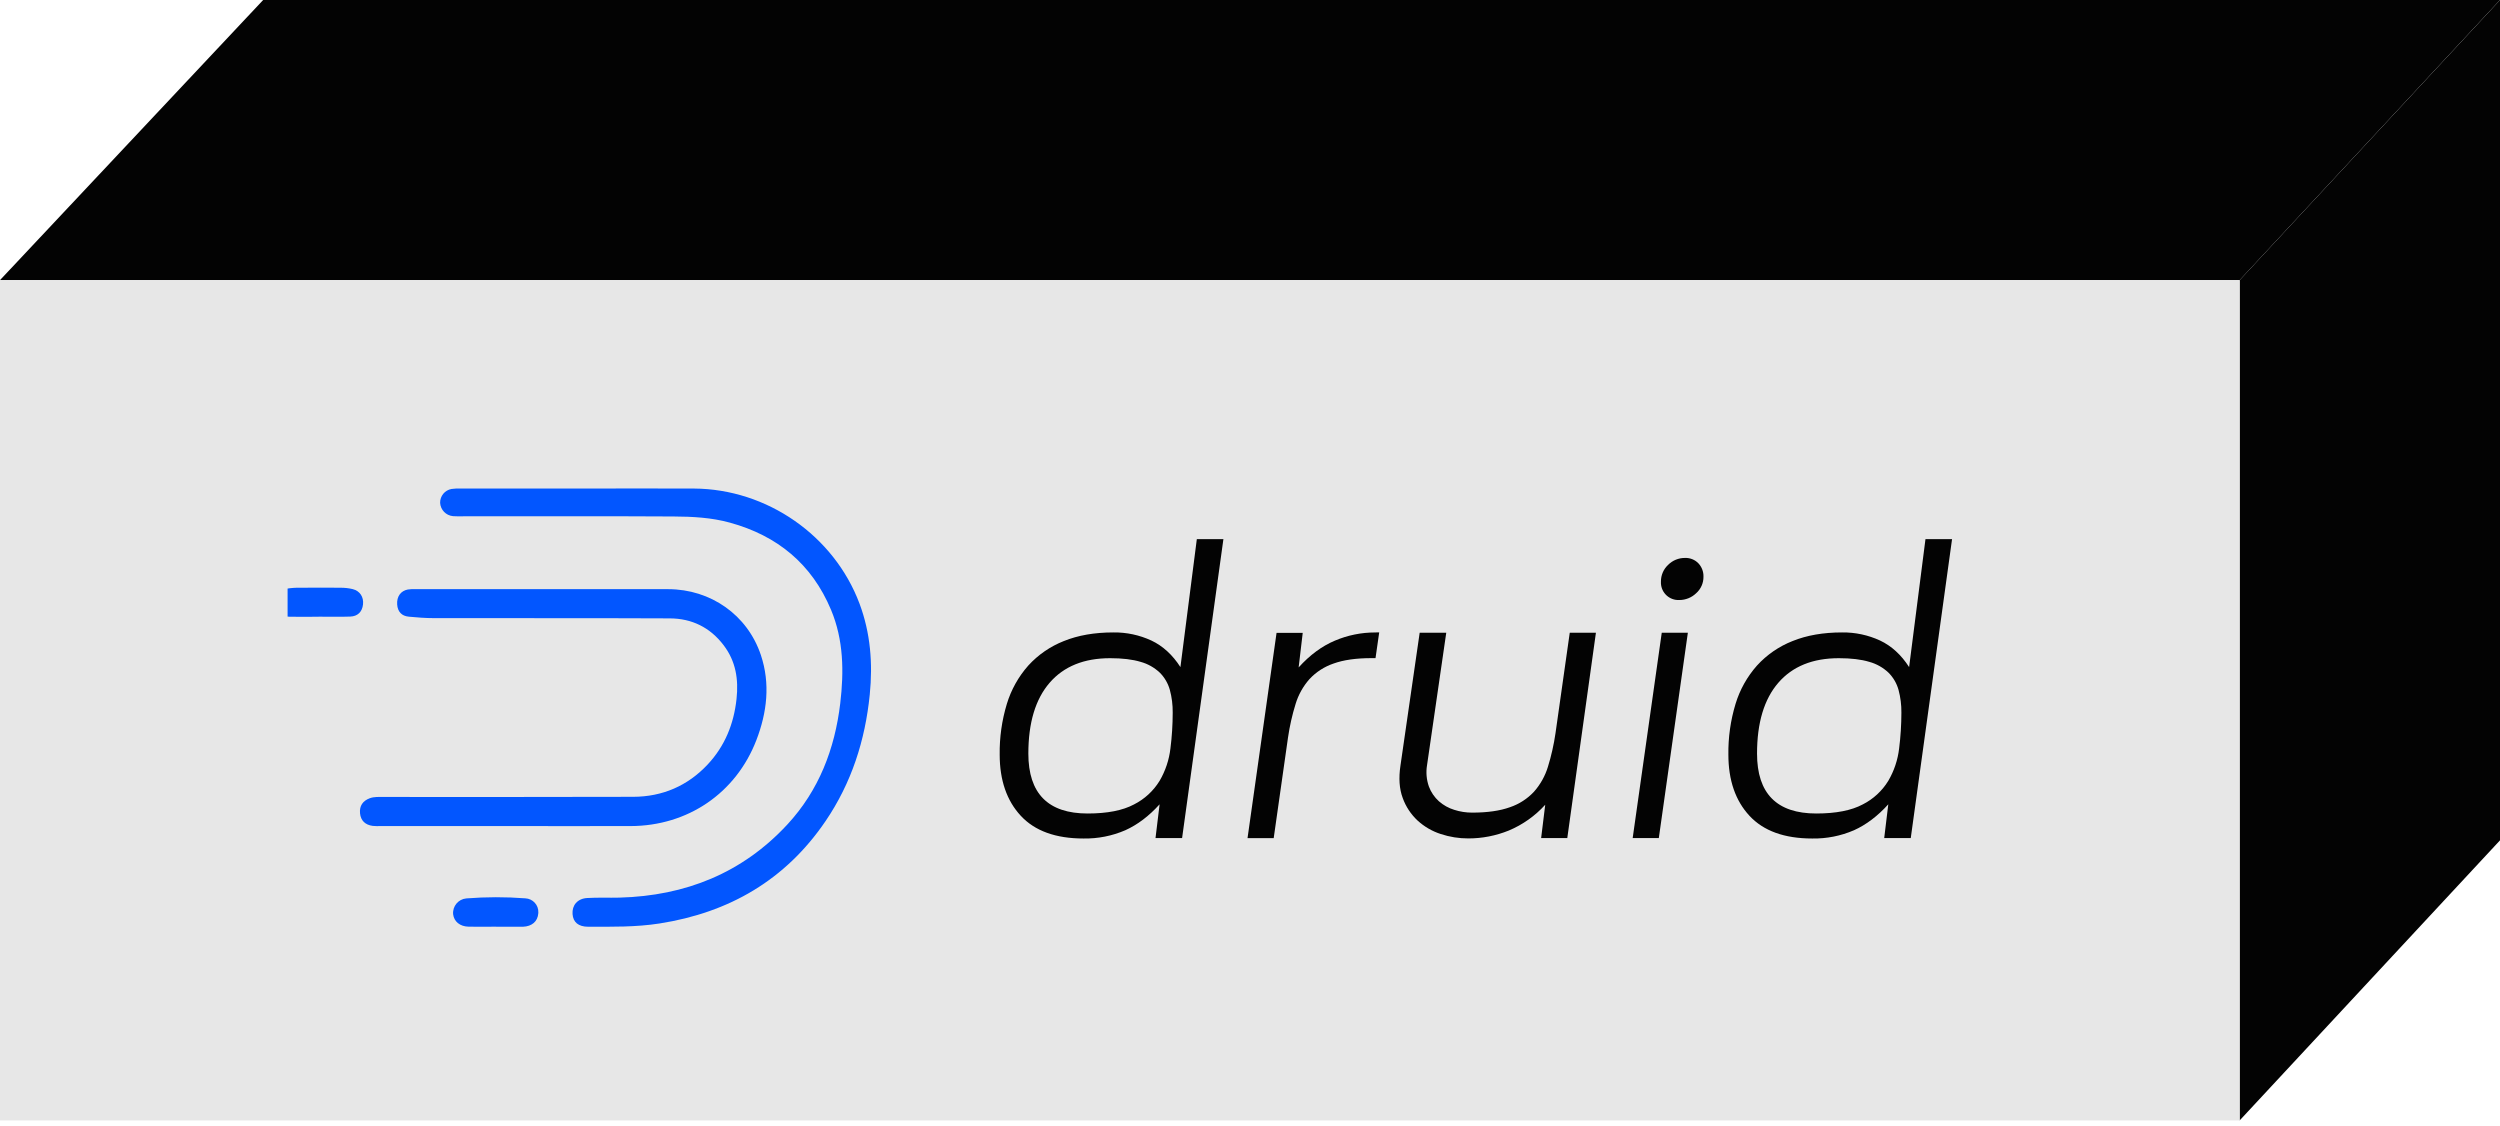 <svg width="384" height="173" viewBox="0 0 384 173" fill="none" xmlns="http://www.w3.org/2000/svg">
<path d="M40.421 0H384L344.014 43.025H0L40.421 0Z" fill="#030303"/>
<path d="M344.009 43.025L344.009 172.101L384 129.076L384 0L344.009 43.025Z" fill="#030303"/>
<rect width="344.009" height="129.076" transform="translate(0 43.026)" fill="#E7E7E7"/>
<g clip-path="url(#clip0_869_935)">
<g clip-path="url(#clip1_869_935)">
<path d="M89.029 75.041C94.887 75.041 100.744 75.011 106.599 75.041C117.815 75.111 128.106 82.27 132.022 92.718C133.709 97.229 134.076 101.898 133.595 106.691C132.889 113.729 130.788 120.262 126.808 126.117C120.666 135.154 112.01 140.177 101.29 141.849C97.656 142.415 94.009 142.348 90.358 142.348C88.843 142.348 88.032 141.655 87.943 140.401C87.846 139.058 88.691 138.026 90.186 137.936C91.841 137.834 93.508 137.919 95.171 137.874C105.263 137.599 114.001 134.123 120.923 126.658C125.773 121.423 128.231 115.048 129.063 108.022C129.641 103.146 129.579 98.301 127.653 93.683C124.696 86.616 119.4 82.284 112.107 80.276C109.276 79.496 106.374 79.348 103.471 79.331C92.631 79.266 81.786 79.306 70.949 79.304C70.493 79.304 70.032 79.321 69.578 79.281C68.504 79.181 67.662 78.312 67.602 77.232C67.587 76.193 68.325 75.293 69.347 75.106C69.843 75.037 70.344 75.014 70.842 75.034C76.906 75.034 82.97 75.034 89.037 75.034L89.029 75.041Z" fill="#0256FF"/>
<path d="M77.929 126.885H58.488C58.072 126.902 57.655 126.895 57.242 126.857C56.117 126.705 55.41 126.06 55.3 124.923C55.19 123.786 55.724 123.009 56.795 122.61C57.476 122.361 58.189 122.413 58.892 122.413C71.68 122.413 84.472 122.433 97.26 122.391C101.747 122.376 105.62 120.713 108.698 117.423C111.338 114.602 112.721 111.192 113.132 107.354C113.456 104.343 113.028 101.574 111.158 99.116C109.08 96.374 106.271 94.999 102.893 94.984C90.81 94.931 78.717 94.964 66.643 94.946C65.359 94.946 64.073 94.842 62.795 94.722C61.691 94.62 61.08 93.954 61.005 92.843C60.923 91.631 61.544 90.759 62.643 90.547C63.012 90.495 63.383 90.477 63.754 90.495C76.715 90.495 89.676 90.495 102.637 90.495C109.169 90.507 114.817 94.458 116.876 100.634C118.337 105.018 117.816 109.437 116.178 113.687C113.033 121.845 105.628 126.862 96.864 126.885C90.553 126.902 84.24 126.885 77.929 126.885Z" fill="#0256FF"/>
<path d="M48.937 94.732C47.441 94.732 45.946 94.752 44.45 94.732C43.204 94.71 42.247 93.89 42.105 92.773C41.963 91.656 42.663 90.697 44.012 90.423C44.747 90.303 45.495 90.253 46.24 90.276C48.274 90.258 50.31 90.253 52.344 90.276C52.965 90.276 53.585 90.345 54.188 90.49C55.288 90.769 55.888 91.706 55.759 92.845C55.629 93.984 54.941 94.67 53.79 94.707C52.172 94.762 50.55 94.722 48.932 94.722L48.937 94.732Z" fill="#0256FF"/>
<path d="M76.216 142.338C74.806 142.338 73.395 142.363 71.979 142.338C70.638 142.308 69.736 141.548 69.599 140.426C69.492 139.198 70.394 138.113 71.62 137.996C74.639 137.759 77.669 137.754 80.688 137.984C81.842 138.034 82.739 139.011 82.689 140.165C82.687 140.205 82.684 140.244 82.682 140.284C82.59 141.531 81.712 142.293 80.326 142.348H76.216V142.338Z" fill="#0256FF"/>
</g>
<path d="M178.115 123.541C176.483 125.35 174.723 126.679 172.839 127.529C170.817 128.401 168.634 128.832 166.433 128.795C162.164 128.795 158.948 127.631 156.792 125.305C154.636 122.98 153.555 119.849 153.552 115.916C153.515 113.277 153.886 110.647 154.651 108.122C155.312 105.942 156.439 103.93 157.949 102.225C159.459 100.57 161.326 99.284 163.412 98.464C165.588 97.582 168.123 97.141 171.012 97.141C173.028 97.113 175.025 97.54 176.854 98.387C178.611 99.217 180.099 100.578 181.313 102.465L183.833 82.809H187.916L181.57 128.723H177.487L178.115 123.541ZM167.061 124.954C170.075 124.954 172.453 124.488 174.19 123.558C175.81 122.738 177.168 121.484 178.115 119.937C179.01 118.409 179.576 116.711 179.78 114.952C180.01 113.132 180.124 111.303 180.127 109.468C180.142 108.287 179.995 107.108 179.688 105.966C179.411 104.967 178.883 104.057 178.15 103.324C177.318 102.537 176.306 101.964 175.199 101.662C173.963 101.286 172.403 101.099 170.521 101.099C166.501 101.099 163.402 102.355 161.224 104.87C159.046 107.385 157.956 111.011 157.954 115.749C157.954 121.886 160.99 124.954 167.061 124.954Z" fill="#030303"/>
<path d="M211.846 97.131L211.28 101.089H210.652C208.307 101.089 206.37 101.366 204.842 101.916C203.429 102.395 202.155 103.215 201.136 104.307C200.156 105.416 199.428 106.722 199 108.138C198.479 109.82 198.09 111.542 197.838 113.284L195.64 128.738H191.62L196.079 97.208H200.099L199.471 102.515C201.188 100.618 203.04 99.247 205.029 98.407C206.986 97.575 209.089 97.143 211.215 97.146L211.846 97.131Z" fill="#030303"/>
<path d="M241.113 97.192H245.133L240.736 128.722H236.719L237.347 123.61C235.794 125.322 233.887 126.673 231.756 127.568C229.782 128.37 227.668 128.784 225.537 128.782C224.097 128.787 222.666 128.557 221.3 128.106C219.984 127.682 218.773 126.98 217.751 126.047C216.722 125.09 215.934 123.899 215.458 122.575C214.935 121.182 214.82 119.52 215.111 117.591L218.063 97.185H222.145L219.194 117.528C219.01 118.627 219.107 119.754 219.476 120.806C219.797 121.676 220.326 122.453 221.014 123.074C221.697 123.675 222.499 124.123 223.369 124.39C224.254 124.674 225.181 124.819 226.111 124.819C228.456 124.819 230.393 124.542 231.921 123.991C233.336 123.515 234.61 122.693 235.627 121.601C236.606 120.494 237.334 119.188 237.763 117.772C238.284 116.09 238.67 114.368 238.924 112.626L241.113 97.192Z" fill="#030303"/>
<path d="M255.244 97.193H259.254L254.795 128.722H250.78L255.244 97.193ZM256.219 86.767C256.907 86.074 257.849 85.688 258.826 85.7C259.591 85.673 260.334 85.969 260.867 86.518C261.393 87.073 261.677 87.816 261.652 88.581C261.667 89.553 261.253 90.486 260.521 91.126C259.83 91.792 258.906 92.163 257.946 92.163C256.46 92.24 255.197 91.099 255.12 89.613C255.115 89.519 255.115 89.424 255.12 89.329C255.112 88.357 255.511 87.427 256.219 86.767Z" fill="#030303"/>
<path d="M290.042 123.541C288.41 125.351 286.65 126.679 284.766 127.529C282.744 128.401 280.561 128.833 278.36 128.795C274.09 128.795 270.875 127.631 268.719 125.306C266.563 122.98 265.481 119.85 265.479 115.917C265.442 113.277 265.813 110.648 266.578 108.123C267.239 105.942 268.365 103.931 269.876 102.226C271.386 100.571 273.253 99.285 275.339 98.465C277.515 97.582 280.05 97.141 282.939 97.141C284.955 97.114 286.951 97.54 288.781 98.387C290.538 99.217 292.026 100.578 293.24 102.465L295.752 82.815H299.835L293.492 128.728H289.414L290.042 123.541ZM278.988 124.954C282.001 124.954 284.379 124.488 286.116 123.559C287.737 122.739 289.095 121.485 290.042 119.937C290.937 118.409 291.503 116.712 291.707 114.952C291.936 113.133 292.051 111.303 292.054 109.469C292.068 108.287 291.921 107.108 291.615 105.967C291.338 104.967 290.81 104.058 290.077 103.325C289.245 102.537 288.233 101.964 287.126 101.662C285.89 101.286 284.329 101.099 282.448 101.099C278.427 101.099 275.329 102.355 273.151 104.87C270.972 107.385 269.883 111.012 269.881 115.75C269.881 121.886 272.916 124.954 278.988 124.954Z" fill="#030303"/>
</g>
<defs>
<clipPath id="clip0_869_935">
<rect width="255.661" height="91.307" fill="white" transform="translate(44.174 61.91)"/>
</clipPath>
<clipPath id="clip1_869_935">
<rect width="95.873" height="68.481" fill="white" transform="translate(42.088 75.027)"/>
</clipPath>
</defs>
</svg>
